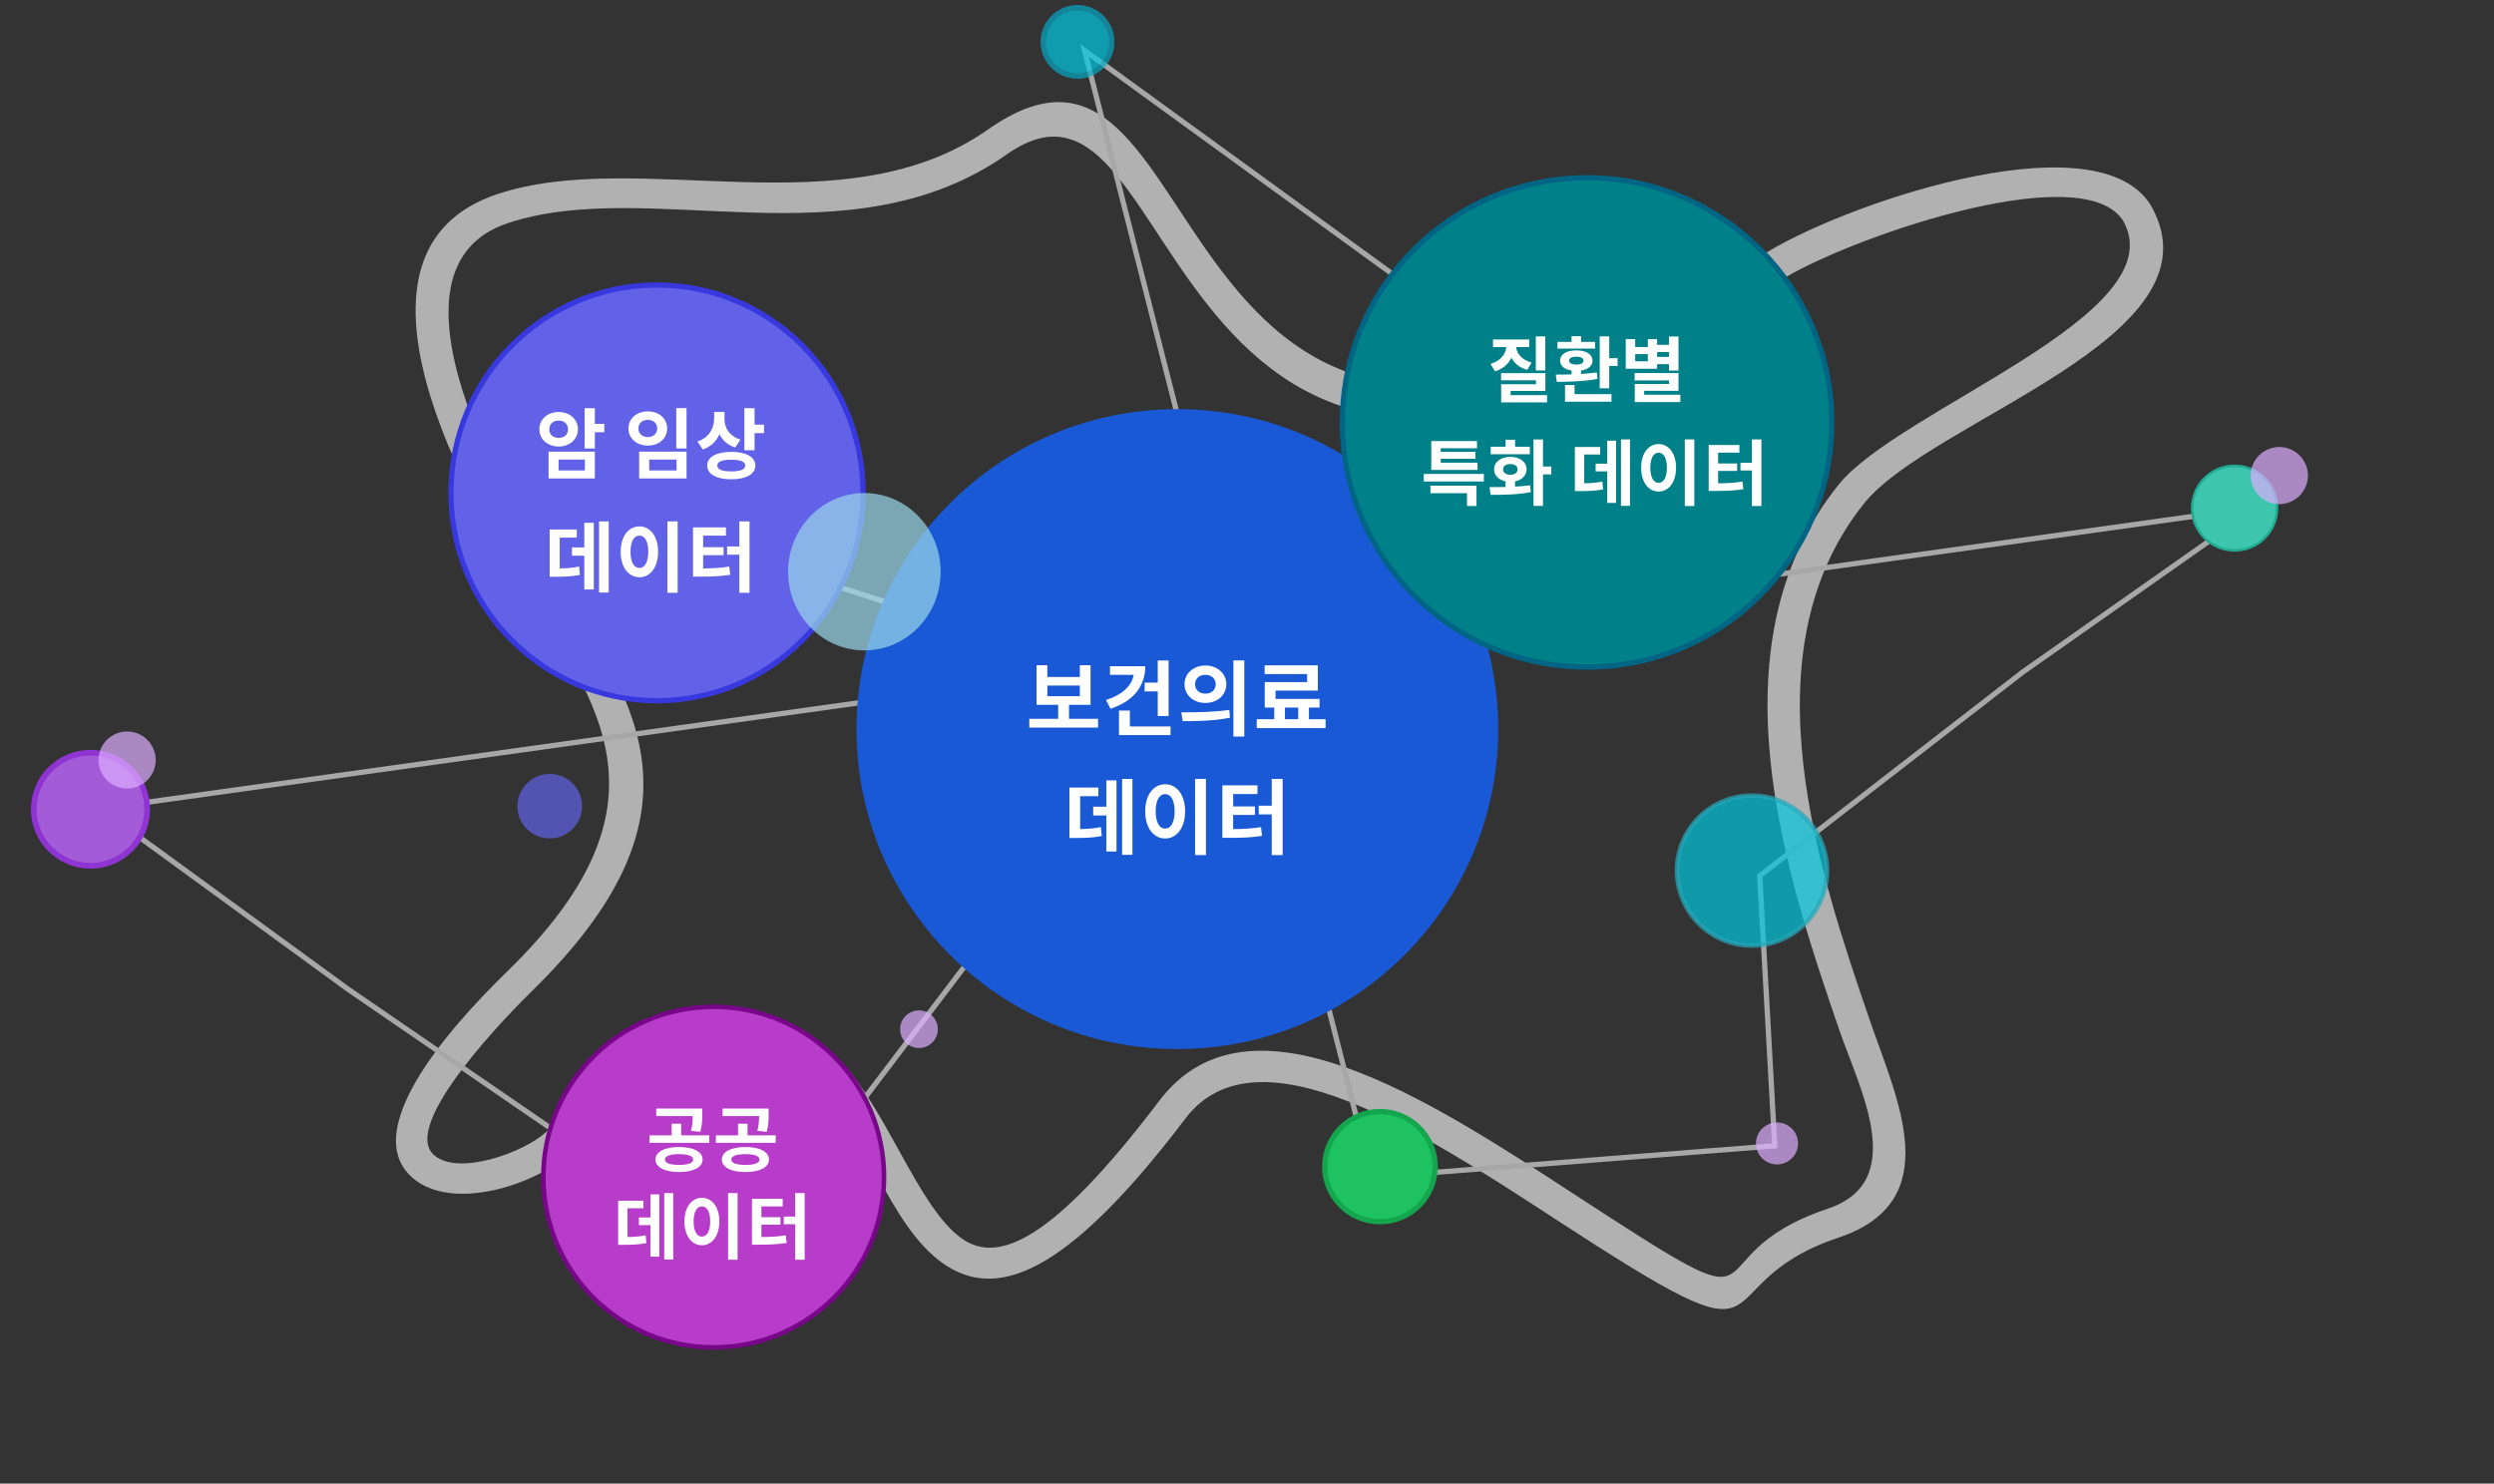 <svg width="484" height="288" viewBox="0 0 484 288" fill="none" xmlns="http://www.w3.org/2000/svg">
<rect x="0" y="0" width="484" height="288" fill="#333333" stroke="none"/>
<mask id="mask0_4148_13876" style="mask-type:alpha" maskUnits="userSpaceOnUse" x="0" y="0" width="484" height="288">
<path d="M0 0H484V288H0V0Z" fill="#D9D9D9"/>
</mask>
<g mask="url(#mask0_4148_13876)">
<path d="M191.715 25.157C239.217 -8.238 219.731 129.4 341.77 49.686C356.473 40.081 405.452 23.022 416.961 39.186C417.172 39.482 417.378 39.811 417.576 40.175C431.627 65.589 374.765 81.444 361.734 97.749C338.46 126.866 353.189 169.834 362.906 198.175C368.127 213.407 377.931 233.173 356.774 240.259C328.496 249.732 349.564 267.786 301.712 236.571C276.119 219.875 243.906 198.859 230.059 217.121C206.388 248.332 193.034 252.216 183.095 245.31C172.409 237.881 167.904 219.272 158.01 209.488C149.387 200.959 136.206 200.004 110.213 224.109C103.84 230.02 87.734 235.26 80.103 228.68C68.263 218.472 92.033 194.837 98.659 188.355C130.05 157.658 117.542 138.477 103.097 116.328C90.68 97.287 63.273 48.754 96.516 37.688C123.935 28.56 163.862 44.738 191.712 25.155L191.715 25.157ZM195.405 29.964C164.868 51.432 126.024 34.175 98.543 43.321C71.947 52.171 98.493 98.04 108.367 113.174C124.201 137.455 137.915 158.479 103.119 192.51C99.677 195.875 77.344 218.289 84.259 224.249C89.058 228.386 101.83 223.59 105.883 219.832C135.478 192.389 151.443 194.431 162.472 205.336C171.928 214.687 178.111 234.483 186.735 240.477C193.698 245.317 204.217 241.063 225.017 213.636C242.427 190.68 277.417 213.505 305.213 231.639C349.084 260.257 326.052 244.237 354.709 234.635C370.539 229.333 360.85 211.333 356.978 200.042C346.856 170.507 331.506 125.736 356.774 94.124C368.511 79.445 422.129 61.133 412.077 42.956C412.01 42.839 411.919 42.699 411.811 42.545C403.194 30.444 357.16 46.836 345.268 54.603C221.027 135.756 232.248 4.051 195.398 29.96L195.405 29.964Z" fill="#ECECEC" fill-opacity="0.68"/>
<path d="M96.006 92.46L227.345 134.721L144 244.5L67.5 192L19.5 157L438 98.5L392.5 130.5L341.5 170.001L344.42 222.422L266.2 228.54L210.474 9.799L304.543 78.124" stroke="#A7A7A7" stroke-width="1.022"/>
<path fill-rule="evenodd" clip-rule="evenodd" d="M166.214 141.531C166.214 107.227 194.092 79.422 228.483 79.422C262.873 79.422 290.751 107.227 290.751 141.531C290.751 175.835 262.873 203.641 228.483 203.641C194.092 203.641 166.214 175.835 166.214 141.531Z" fill="#1959D5"/>
<path d="M203.255 133.082V135.146H209.559V133.082H203.255ZM207.463 139.53H213.095V141.242H199.751V139.53H205.351V136.826H201.159V129.13H203.255V131.418H209.559V129.13H211.639V136.826H207.463V139.53ZM222.133 132.506H224.677V128.218H226.789V138.986H224.677V134.218H222.133V132.506ZM215.413 129.322H222.261C222.261 133.306 219.797 136.218 215.509 137.578L214.645 135.882C217.717 134.922 219.653 133.162 220.005 131.002H215.413V129.322ZM219.269 141.018H227.157V142.698H217.157V137.93H219.269V141.018ZM233.924 129.194C236.228 129.194 237.988 130.714 237.988 132.826C237.988 134.954 236.228 136.458 233.924 136.458C231.62 136.458 229.876 134.954 229.876 132.826C229.876 130.714 231.62 129.194 233.924 129.194ZM233.924 131.002C232.788 131.002 231.924 131.674 231.924 132.826C231.924 133.978 232.788 134.65 233.924 134.65C235.06 134.65 235.924 133.978 235.924 132.826C235.924 131.674 235.06 131.002 233.924 131.002ZM239.364 128.202H241.476V142.986H239.364V128.202ZM229.524 139.994L229.252 138.282C231.844 138.282 235.46 138.266 238.564 137.802L238.692 139.322C235.524 139.962 232.068 139.994 229.524 139.994ZM249.363 137.354V139.61H251.939V137.354H249.363ZM254.019 139.61H257.251V141.338H243.891V139.61H247.283V137.354H245.443V132.41H253.667V130.842H245.427V129.162H255.747V134.058H247.539V135.674H256.083V137.354H254.019V139.61ZM209.622 154.562V160.946C211.158 160.914 212.342 160.818 213.638 160.562L213.814 162.29C212.166 162.61 210.71 162.674 208.55 162.674H207.542V152.882H213.158V154.562H209.622ZM214.71 156.594V151.49H216.678V165.298H214.71V158.306H212.15V156.594H214.71ZM217.766 151.202H219.766V165.938H217.766V151.202ZM231.925 151.202H234.037V165.986H231.925V151.202ZM226.117 152.242C228.341 152.242 229.989 154.258 229.989 157.49C229.989 160.738 228.341 162.77 226.117 162.77C223.893 162.77 222.245 160.738 222.245 157.49C222.245 154.258 223.893 152.242 226.117 152.242ZM226.117 154.146C225.029 154.146 224.277 155.314 224.277 157.49C224.277 159.682 225.029 160.85 226.117 160.85C227.205 160.85 227.957 159.682 227.957 157.49C227.957 155.314 227.205 154.146 226.117 154.146ZM239.315 158.194V160.946C241.299 160.93 242.915 160.85 244.723 160.562L244.915 162.258C242.787 162.594 240.899 162.642 238.419 162.642H237.219V152.45H244.035V154.146H239.315V156.546H243.539V158.194H239.315ZM246.803 151.202H248.915V165.986H246.803V158.098H244.275V156.402H246.803V151.202Z" fill="white"/>
<g style="mix-blend-mode:multiply">
<path d="M260.511 82C260.511 55.77 281.77 34.511 308 34.511C334.23 34.511 355.489 55.77 355.489 82C355.489 108.23 334.23 129.489 308 129.489C281.77 129.489 260.511 108.23 260.511 82Z" fill="#008088"/>
<path d="M260.511 82C260.511 55.77 281.77 34.511 308 34.511C334.23 34.511 355.489 55.77 355.489 82C355.489 108.23 334.23 129.489 308 129.489C281.77 129.489 260.511 108.23 260.511 82Z" stroke="#006585" stroke-width="1.022"/>
</g>
<path d="M87.511 95.674C87.511 73.387 105.416 55.326 127.5 55.326C149.584 55.326 167.489 73.387 167.489 95.674C167.489 117.961 149.584 136.022 127.5 136.022C105.416 136.022 87.511 117.961 87.511 95.674Z" fill="#6262E8" stroke="#3838DF" stroke-width="1.022"/>
<path d="M105.44 228.5C105.44 210.242 120.239 195.44 138.5 195.44C156.761 195.44 171.56 210.242 171.56 228.5C171.56 246.758 156.761 261.56 138.5 261.56C120.239 261.56 105.44 246.758 105.44 228.5Z" fill="#B73CC9" stroke="#770688" stroke-width="0.88"/>
<path opacity="0.7" d="M325.43 169C325.43 160.954 331.952 154.43 340 154.43C348.048 154.43 354.57 160.954 354.57 169C354.57 177.046 348.048 183.57 340 183.57C331.952 183.57 325.43 177.046 325.43 169Z" fill="#00C5DC" stroke="#27A9B9" stroke-width="0.86"/>
<path d="M257.087 226.464C257.087 220.562 261.884 215.775 267.805 215.775C273.726 215.775 278.522 220.562 278.522 226.464C278.522 232.365 273.726 237.153 267.805 237.153C261.884 237.153 257.087 232.365 257.087 226.464Z" fill="#1EC260" stroke="#13A64E" stroke-width="1.022"/>
<path d="M106.605 83.335C106.605 84.4 107.37 85.015 108.42 85.015C109.455 85.015 110.235 84.4 110.235 83.335C110.235 82.27 109.455 81.64 108.42 81.64C107.37 81.64 106.605 82.27 106.605 83.335ZM112.155 83.335C112.155 85.27 110.535 86.68 108.42 86.68C106.29 86.68 104.67 85.27 104.67 83.335C104.67 81.37 106.29 79.975 108.42 79.975C110.535 79.975 112.155 81.37 112.155 83.335ZM108.405 89.215V91.33H113.505V89.215H108.405ZM106.455 92.875V87.67H115.44V92.875H106.455ZM117.27 82.285V83.905H115.44V87.07H113.46V79.24H115.44V82.285H117.27ZM131.242 79.225H133.237V87.055H131.242V79.225ZM124.042 87.67H133.237V92.875H124.042V87.67ZM131.302 89.215H125.992V91.33H131.302V89.215ZM125.722 79.855C127.867 79.855 129.472 81.235 129.472 83.185C129.472 85.12 127.867 86.5 125.722 86.5C123.577 86.5 121.957 85.12 121.957 83.185C121.957 81.235 123.577 79.855 125.722 79.855ZM125.722 81.505C124.672 81.505 123.892 82.135 123.892 83.185C123.892 84.22 124.672 84.85 125.722 84.85C126.757 84.85 127.537 84.22 127.537 83.185C127.537 82.135 126.757 81.505 125.722 81.505ZM143.706 85.345L142.671 86.875C141.216 86.395 140.211 85.465 139.626 84.295C139.026 85.645 137.961 86.71 136.386 87.265L135.351 85.705C137.661 84.94 138.591 83.095 138.591 81.22V79.975H140.601V81.385C140.601 83.05 141.531 84.67 143.706 85.345ZM141.921 91.51C143.676 91.51 144.621 91.15 144.621 90.37C144.621 89.605 143.676 89.245 141.921 89.245C140.151 89.245 139.206 89.605 139.206 90.37C139.206 91.15 140.151 91.51 141.921 91.51ZM141.921 87.715C144.786 87.715 146.586 88.705 146.586 90.37C146.586 92.05 144.786 93.04 141.921 93.04C139.041 93.04 137.241 92.05 137.241 90.37C137.241 88.705 139.041 87.715 141.921 87.715ZM146.436 82.435H148.266V84.07H146.436V87.4H144.456V79.24H146.436V82.435ZM108.619 104.36V110.345C110.059 110.315 111.169 110.225 112.384 109.985L112.549 111.605C111.004 111.905 109.639 111.965 107.614 111.965H106.669V102.785H111.934V104.36H108.619ZM113.389 106.265V101.48H115.234V114.425H113.389V107.87H110.989V106.265H113.389ZM116.254 101.21H118.129V115.025H116.254V101.21ZM129.528 101.21H131.508V115.07H129.528V101.21ZM124.083 102.185C126.168 102.185 127.713 104.075 127.713 107.105C127.713 110.15 126.168 112.055 124.083 112.055C121.998 112.055 120.453 110.15 120.453 107.105C120.453 104.075 121.998 102.185 124.083 102.185ZM124.083 103.97C123.063 103.97 122.358 105.065 122.358 107.105C122.358 109.16 123.063 110.255 124.083 110.255C125.103 110.255 125.808 109.16 125.808 107.105C125.808 105.065 125.103 103.97 124.083 103.97ZM136.457 107.765V110.345C138.317 110.33 139.832 110.255 141.527 109.985L141.707 111.575C139.712 111.89 137.942 111.935 135.617 111.935H134.492V102.38H140.882V103.97H136.457V106.22H140.417V107.765H136.457ZM143.477 101.21H145.457V115.07H143.477V107.675H141.107V106.085H143.477V101.21Z" fill="white"/>
<path d="M425.518 97.396C426.203 92.912 430.403 89.831 434.9 90.515C439.397 91.199 442.484 95.389 441.799 99.872C441.113 104.355 436.914 107.437 432.417 106.753C427.92 106.069 424.832 101.879 425.518 97.396Z" fill="#3DC6AD" stroke="#1FAC93" stroke-width="0.486"/>
<path d="M6.552 157.096C6.552 151.035 11.478 146.119 17.559 146.119C23.64 146.119 28.566 151.035 28.566 157.096C28.566 163.157 23.64 168.073 17.559 168.073C11.478 168.073 6.552 163.157 6.552 157.096Z" fill="#A35BD8" stroke="#8F34D3" stroke-width="1.105"/>
<g opacity="0.7">
<path fill-rule="evenodd" clip-rule="evenodd" d="M201.965 8.127C201.965 4.191 205.164 1 209.11 1C213.057 1 216.256 4.191 216.256 8.127C216.256 12.063 213.057 15.255 209.11 15.255C205.164 15.255 201.965 12.063 201.965 8.127Z" fill="#01C7E3"/>
<path d="M202.476 8.127C202.476 4.475 205.445 1.511 209.11 1.511C212.776 1.511 215.745 4.475 215.745 8.127C215.745 11.78 212.776 14.743 209.11 14.743C205.445 14.743 202.476 11.78 202.476 8.127Z" stroke="#0991AF" stroke-opacity="0.56" stroke-width="1.022"/>
</g>
<path opacity="0.7" fill-rule="evenodd" clip-rule="evenodd" d="M436.838 91.48C437.301 88.454 440.135 86.374 443.17 86.836C446.205 87.297 448.289 90.125 447.826 93.151C447.363 96.178 444.529 98.257 441.494 97.796C438.46 97.334 436.375 94.506 436.838 91.48Z" fill="#DDAFFF"/>
<path opacity="0.7" fill-rule="evenodd" clip-rule="evenodd" d="M174.676 199.792C174.676 197.776 176.315 196.141 178.337 196.141C180.359 196.141 181.997 197.776 181.997 199.792C181.997 201.809 180.359 203.444 178.337 203.444C176.315 203.444 174.676 201.809 174.676 199.792Z" fill="#DDAFFF"/>
<path opacity="0.7" fill-rule="evenodd" clip-rule="evenodd" d="M340.771 221.967C340.771 219.718 342.598 217.895 344.854 217.895C347.109 217.895 348.937 219.718 348.937 221.967C348.937 224.216 347.109 226.04 344.854 226.04C342.598 226.04 340.771 224.216 340.771 221.967Z" fill="#DDAFFF"/>
<path opacity="0.7" fill-rule="evenodd" clip-rule="evenodd" d="M100.412 156.496C100.412 159.953 103.221 162.756 106.688 162.756C110.154 162.756 112.964 159.953 112.964 156.496C112.964 153.039 110.154 150.236 106.688 150.236C103.221 150.236 100.412 153.039 100.412 156.496Z" fill="#6262E8"/>
<path opacity="0.7" fill-rule="evenodd" clip-rule="evenodd" d="M19.118 147.534C19.118 144.478 21.602 142 24.666 142C27.731 142 30.215 144.478 30.215 147.534C30.215 150.59 27.731 153.068 24.666 153.068C21.602 153.068 19.118 150.59 19.118 147.534Z" fill="#DDAFFF"/>
<path opacity="0.7" fill-rule="evenodd" clip-rule="evenodd" d="M152.942 110.986C152.942 102.551 159.568 95.713 167.744 95.713C175.92 95.713 182.546 102.551 182.546 110.986C182.546 119.42 175.92 126.258 167.744 126.258C159.568 126.258 152.942 119.42 152.942 110.986Z" fill="#9BD7EA"/>
<path d="M299.894 65.31V71.918H298.046V65.31H299.894ZM297.234 70.378L296.394 71.792C294.91 71.4 293.902 70.546 293.314 69.454C292.726 70.672 291.662 71.638 290.108 72.072L289.254 70.63C291.242 70.07 292.194 68.726 292.32 67.368H289.744V65.898H296.758V67.368H294.224C294.364 68.614 295.302 69.86 297.234 70.378ZM293.16 76.706H300.23V78.106H291.326V74.592H298.074V73.822H291.312V72.436H299.908V75.894H293.16V76.706ZM309.567 66.36V67.676H302.245V66.36H304.989V65.254H306.837V66.36H309.567ZM304.513 70.014C304.513 70.504 305.045 70.77 305.913 70.77C306.781 70.77 307.299 70.504 307.299 70.014C307.299 69.51 306.781 69.244 305.913 69.244C305.045 69.244 304.513 69.51 304.513 70.014ZM309.889 72.296L310.029 73.556C307.355 74.06 304.317 74.116 302.119 74.13L301.923 72.716C302.833 72.716 303.883 72.716 304.989 72.674V71.932C303.617 71.722 302.763 71.022 302.763 70.014C302.763 68.768 304.009 68.012 305.913 68.012C307.803 68.012 309.049 68.768 309.049 70.014C309.049 71.022 308.195 71.722 306.837 71.932V72.59C307.887 72.52 308.909 72.436 309.889 72.296ZM305.563 74.746V76.51H312.731V77.98H303.715V74.746H305.563ZM312.297 69.524H313.921V71.036H312.297V75.376H310.449V65.296H312.297V69.524ZM323.888 68.334H321.592V69.286H323.888V68.334ZM319.786 70.14V68.74H317.336V70.14H319.786ZM321.592 70.686V71.582H315.502V65.842H317.336V67.354H319.786V65.842H321.592V66.934H323.888V65.324H325.736V71.932H323.888V70.686H321.592ZM319.072 76.622H326.1V78.05H317.252V74.536H323.902V73.85H317.224V72.422H325.736V75.866H319.072V76.622ZM286.735 89.818V91.218H277.761V85.618H286.637V87.018H279.595V87.718H286.329V89.062H279.595V89.818H286.735ZM277.607 95.74V94.284H286.539V98.218H284.691V95.74H277.607ZM276.305 92.002H287.967V93.472H276.305V92.002ZM296.884 86.724V88.18H289.296V86.724H292.18V85.366H294.028V86.724H296.884ZM291.704 91.106C291.704 91.792 292.264 92.156 293.104 92.156C293.944 92.156 294.504 91.792 294.504 91.106C294.504 90.448 293.944 90.084 293.104 90.084C292.264 90.084 291.704 90.448 291.704 91.106ZM294.028 93.444V94.466C295.022 94.41 296.016 94.34 296.94 94.2L297.08 95.53C294.364 96.062 291.466 96.062 289.282 96.062L289.058 94.564C289.982 94.564 291.046 94.564 292.18 94.536V93.444C290.836 93.164 289.954 92.296 289.954 91.106C289.954 89.664 291.256 88.684 293.104 88.684C294.952 88.684 296.254 89.664 296.254 91.106C296.254 92.296 295.372 93.164 294.028 93.444ZM301.056 90.56V92.086H299.446V98.204H297.598V85.31H299.446V90.56H301.056ZM307.446 88.236V93.822C308.79 93.794 309.826 93.71 310.96 93.486L311.114 94.998C309.672 95.278 308.398 95.334 306.508 95.334H305.626V86.766H310.54V88.236H307.446ZM311.898 90.014V85.548H313.62V97.63H311.898V91.512H309.658V90.014H311.898ZM314.572 85.296H316.322V98.19H314.572V85.296ZM326.961 85.296H328.809V98.232H326.961V85.296ZM321.879 86.206C323.825 86.206 325.267 87.97 325.267 90.798C325.267 93.64 323.825 95.418 321.879 95.418C319.933 95.418 318.491 93.64 318.491 90.798C318.491 87.97 319.933 86.206 321.879 86.206ZM321.879 87.872C320.927 87.872 320.269 88.894 320.269 90.798C320.269 92.716 320.927 93.738 321.879 93.738C322.831 93.738 323.489 92.716 323.489 90.798C323.489 88.894 322.831 87.872 321.879 87.872ZM333.428 91.414V93.822C335.164 93.808 336.578 93.738 338.16 93.486L338.328 94.97C336.466 95.264 334.814 95.306 332.644 95.306H331.594V86.388H337.558V87.872H333.428V89.972H337.124V91.414H333.428ZM339.98 85.296H341.828V98.232H339.98V91.33H337.768V89.846H339.98V85.296Z" fill="white"/>
<path d="M135.92 219.706L134.1 219.524C134.394 218.376 134.436 217.508 134.436 216.654H127.352V215.198H136.284V216.262C136.284 217.284 136.284 218.376 135.92 219.706ZM131.776 226.132C133.526 226.132 134.52 225.782 134.52 225.096C134.52 224.396 133.526 224.046 131.776 224.046C130.04 224.046 129.046 224.396 129.046 225.096C129.046 225.782 130.04 226.132 131.776 226.132ZM131.776 222.66C134.562 222.66 136.354 223.584 136.354 225.096C136.354 226.594 134.562 227.518 131.776 227.518C129.004 227.518 127.212 226.594 127.212 225.096C127.212 223.584 129.004 222.66 131.776 222.66ZM132.196 220.392H137.656V221.848H126.05V220.392H130.348V218.138H132.196V220.392ZM148.799 219.706L146.979 219.524C147.273 218.376 147.315 217.508 147.315 216.654H140.231V215.198H149.163V216.262C149.163 217.284 149.163 218.376 148.799 219.706ZM144.655 226.132C146.405 226.132 147.399 225.782 147.399 225.096C147.399 224.396 146.405 224.046 144.655 224.046C142.919 224.046 141.925 224.396 141.925 225.096C141.925 225.782 142.919 226.132 144.655 226.132ZM144.655 222.66C147.441 222.66 149.233 223.584 149.233 225.096C149.233 226.594 147.441 227.518 144.655 227.518C141.883 227.518 140.091 226.594 140.091 225.096C140.091 223.584 141.883 222.66 144.655 222.66ZM145.075 220.392H150.535V221.848H138.929V220.392H143.227V218.138H145.075V220.392ZM121.781 234.55V240.136C123.125 240.108 124.161 240.024 125.295 239.8L125.449 241.312C124.007 241.592 122.733 241.648 120.843 241.648H119.961V233.08H124.875V234.55H121.781ZM126.233 236.328V231.862H127.955V243.944H126.233V237.826H123.993V236.328H126.233ZM128.907 231.61H130.657V244.504H128.907V231.61ZM141.296 231.61H143.144V244.546H141.296V231.61ZM136.214 232.52C138.16 232.52 139.602 234.284 139.602 237.112C139.602 239.954 138.16 241.732 136.214 241.732C134.268 241.732 132.826 239.954 132.826 237.112C132.826 234.284 134.268 232.52 136.214 232.52ZM136.214 234.186C135.262 234.186 134.604 235.208 134.604 237.112C134.604 239.03 135.262 240.052 136.214 240.052C137.166 240.052 137.824 239.03 137.824 237.112C137.824 235.208 137.166 234.186 136.214 234.186ZM147.763 237.728V240.136C149.499 240.122 150.913 240.052 152.495 239.8L152.663 241.284C150.801 241.578 149.149 241.62 146.979 241.62H145.929V232.702H151.893V234.186H147.763V236.286H151.459V237.728H147.763ZM154.315 231.61H156.163V244.546H154.315V237.644H152.103V236.16H154.315V231.61Z" fill="white"/>
</g>
</svg>
